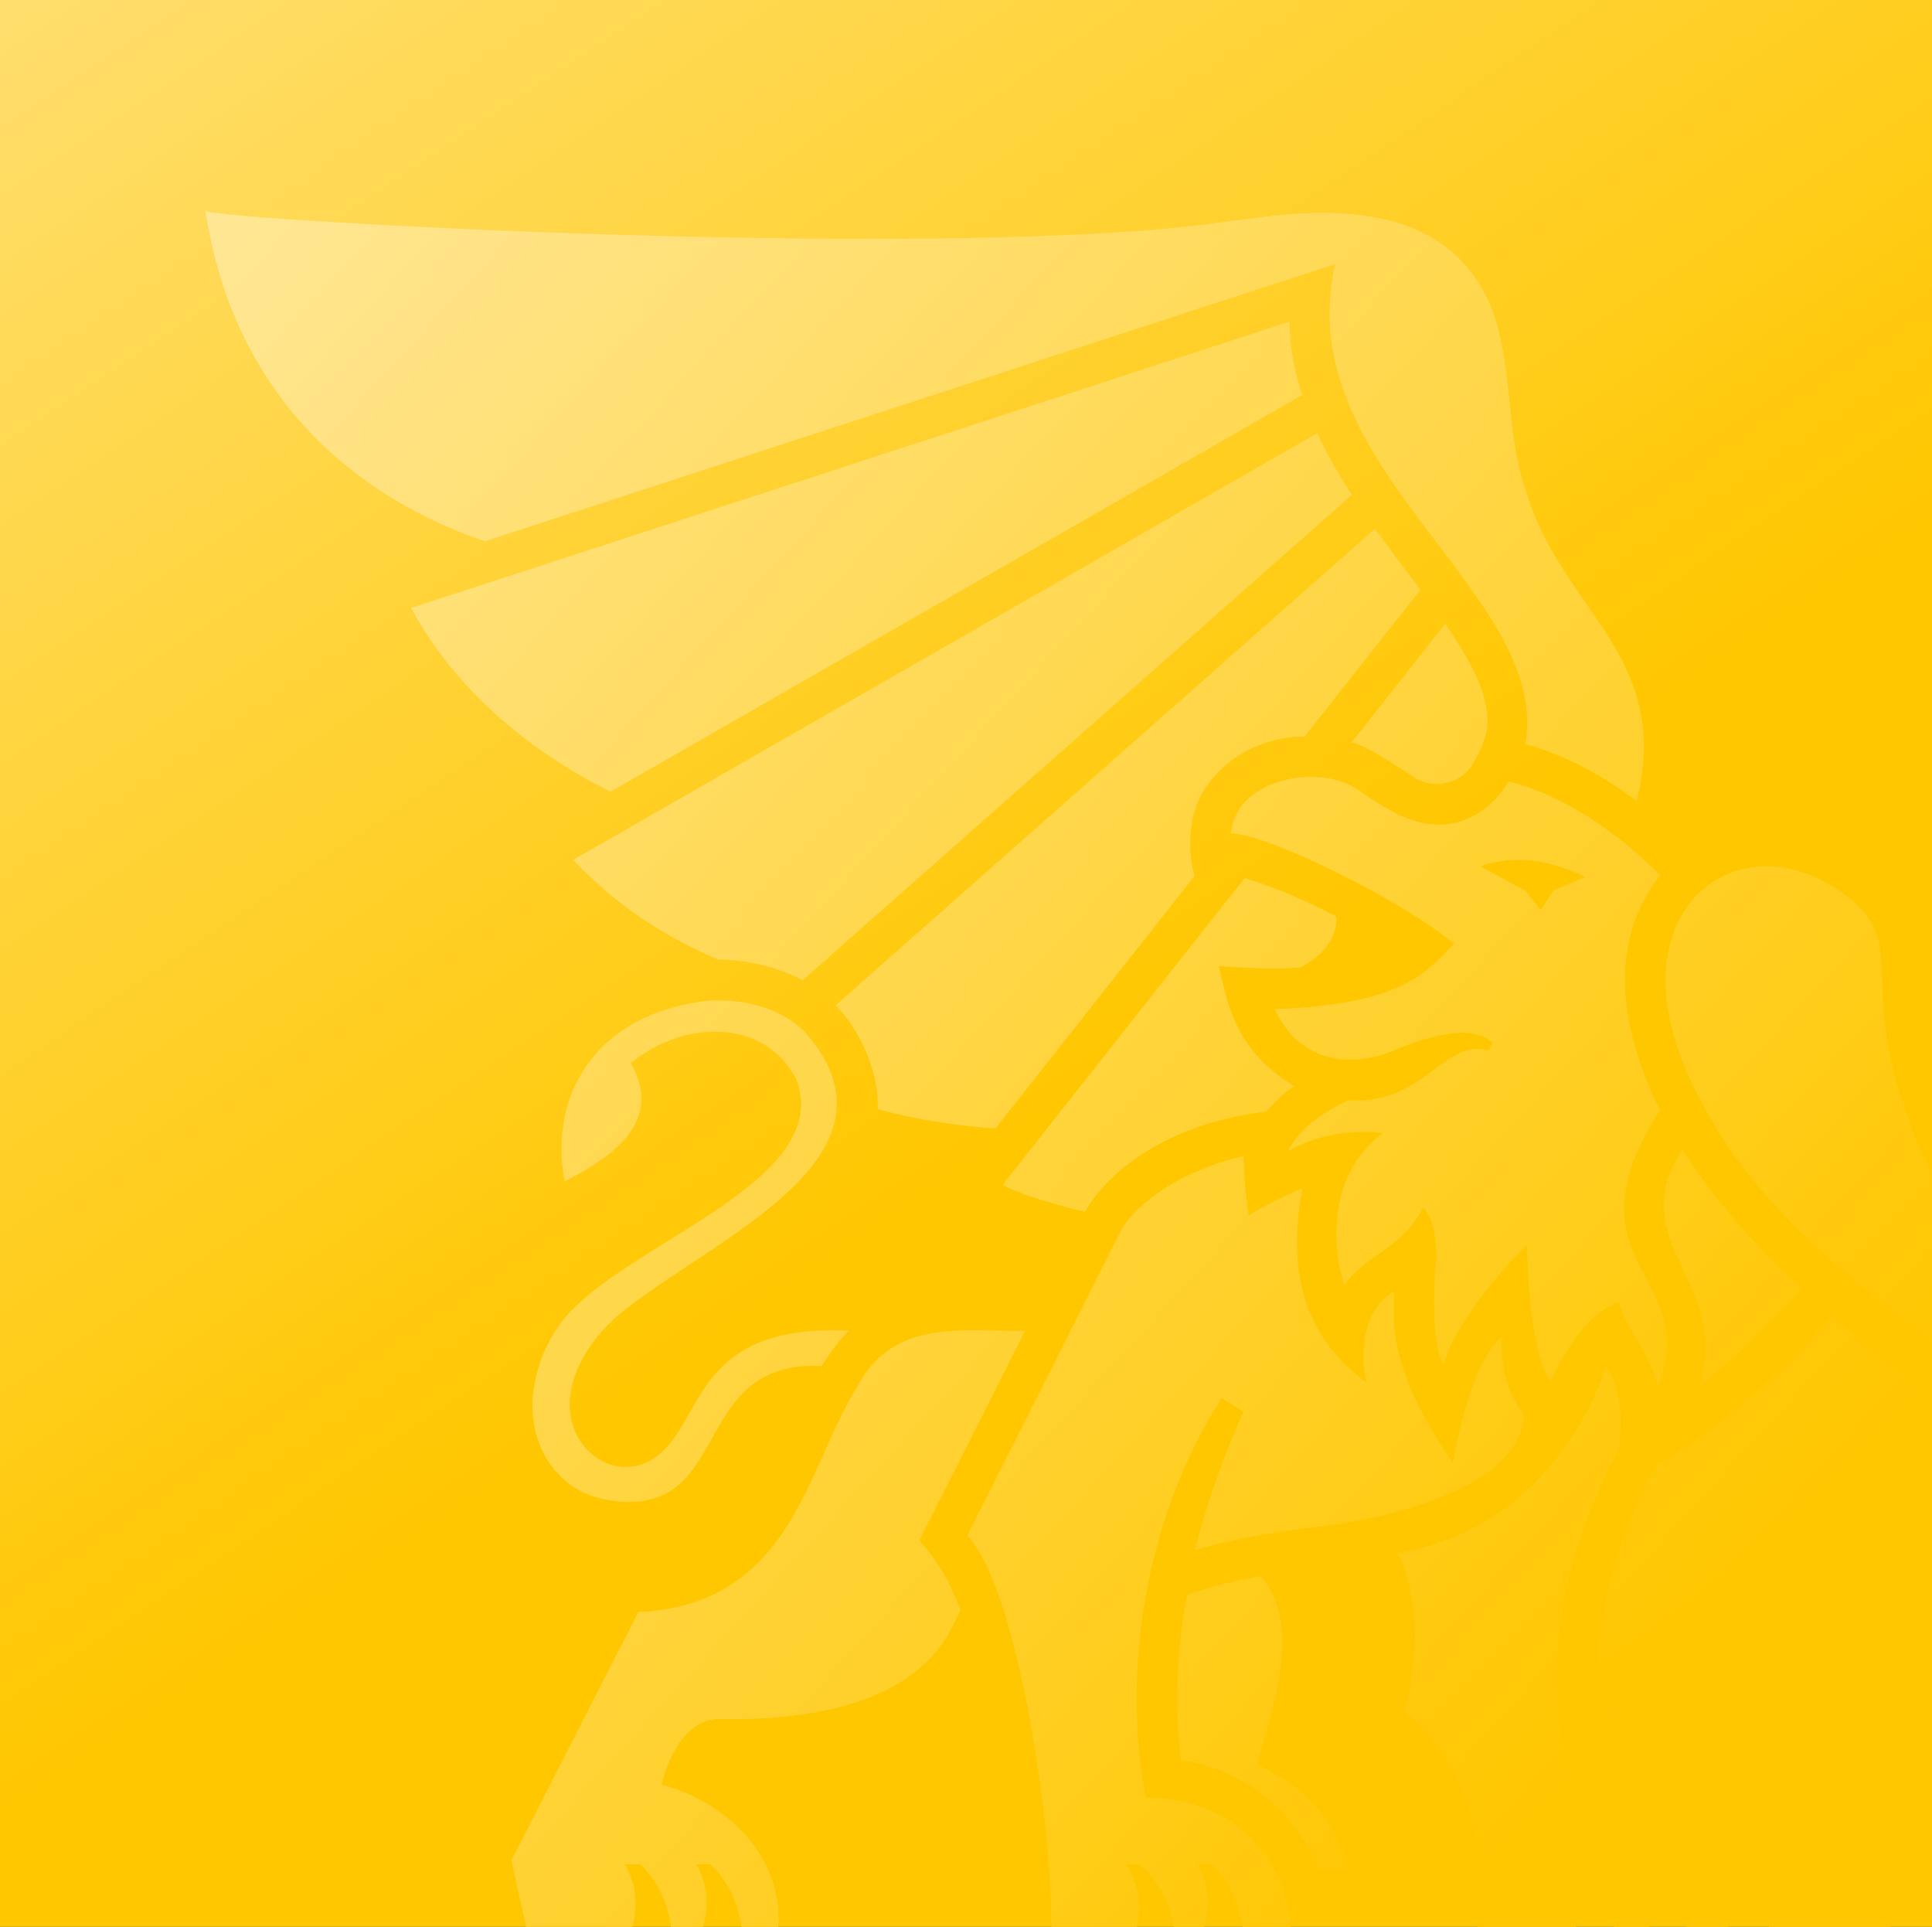 <svg width="348" height="347" viewBox="0 0 348 347" fill="none" xmlns="http://www.w3.org/2000/svg">
<rect x="0" y="0" width="348" height="347" fill="#333333" stroke="none"/>
<rect width="348" height="347" fill="url(#paint0_linear_4064_2)"/>
<g clip-path="url(#clip0_4064_2)">
<path d="M390.18 288.737C396.172 295.685 401.954 304.745 406.712 312.786C405.274 318.641 402.943 324.269 399.839 329.472L376.614 368.416H329.98L350.619 347.168H350.55C361.256 335.796 378.716 314.841 390.18 288.737ZM223.971 208.199C223.972 208.259 224.089 213.748 224.924 218.894C229.197 216.175 234.594 214.006 234.615 213.997C232.277 226.299 233.279 239.669 246.185 249.002C245.366 246.416 244.348 236.333 251.167 232.562C249.981 244.093 255.261 253.985 261.678 263.429C261.678 263.429 264.66 245.284 270.506 240.835C270.506 240.835 269.597 248.534 274.522 254.756C273.907 268.089 249.631 273.655 236.302 275.078V275.082C231.152 275.69 222.715 276.937 215.293 279.135C215.766 276.933 217.916 267.925 223.966 254.254L220.084 251.746C206.469 272.847 201.955 300.416 206.371 323.743C220.328 323.547 231.665 333.068 232.488 347.254H223.872C223.355 342.952 221.347 338.683 218.23 335.73H215.7C217.709 339.229 218.051 343.401 216.805 347.254H211.5C210.84 342.858 208.604 338.581 205.275 335.73H202.749C205.144 339.107 205.711 343.34 204.705 347.254H189.362C189.586 330.161 183.643 286.65 174.245 276.505L202.073 221.287C205.17 216.048 214.055 210.377 223.971 208.199ZM154.25 249.989C160.772 237.353 172.876 239.832 184.646 239.665L165.612 277.418C168.786 280.982 170.847 284.317 173.026 289.973L171.629 292.778L171.621 292.786C163.477 309.418 139.197 309.745 128.76 309.594C121.439 310.446 119.179 321.374 119.179 321.374C132.052 324.881 141.16 335.331 140.154 347.168H133.596C133.058 342.899 131.058 338.666 127.962 335.734H125.432C127.424 339.204 127.774 343.339 126.564 347.168H120.873C120.384 342.911 118.412 338.707 115.377 335.734H112.534C114.661 339.147 114.966 343.421 113.829 347.168H94.812L92.107 335.046L114.97 290.319C142.664 289.006 145.292 264.248 154.25 249.989ZM289.286 246.075C292.496 250.842 292.029 255.885 291.711 260.893C280.817 280.244 275.839 307.78 285.697 324.351C302.465 322.915 311.562 332.738 311.351 347.168H303.667C302.946 342.997 302.018 338.919 299.097 335.734H297.182C298.929 339.208 297.952 343.535 297.003 347.168H290.781C290.17 343.005 289.002 338.87 286.276 335.734H283.66C285.326 339.253 284.773 343.576 283.771 347.168H266.155C266.166 347.106 270.455 322.847 253.029 308.244C253.048 308.181 257.829 291.54 251.75 279.714C281.408 274.597 289.087 246.304 289.286 246.075ZM373.045 270.907C376.935 274.463 380.912 278.377 384.811 282.617C371.962 313.594 349.413 338.071 340.308 347.168H318.646C318.646 340.481 317.131 334.671 314.337 329.974C338.01 314.125 356.468 295.547 373.045 270.907ZM227.066 283.828C234.778 292.603 229.107 308.236 226.333 317.818C237.125 322.389 241.92 330.96 242.531 336.685H237.52C233.429 326.238 224.292 318.728 212.698 316.962C211.611 308.497 211.72 298.115 213.818 287.253C216.752 286.14 220.988 284.929 227.066 283.828ZM352.399 254.226C356.661 257.259 361.895 261.231 367.529 266.034C351.136 290.687 333.325 308.648 309.741 324.272C304.995 319.832 297.85 317.031 290.216 317.027C289.157 314.385 288.443 311.437 288.04 308.265C301.993 299.881 328.656 281.838 352.395 254.222L352.399 254.226ZM318.17 156.02C323.242 156.02 328.762 158.021 333.858 162.348C343.55 170.821 334.47 178.135 344.406 203.281C355.487 234.743 410.532 257.328 408.361 299.114H408.365L408.219 301.08C378.744 253.308 328.542 237.647 308.026 201.227C291.751 174.038 302.95 156.024 318.17 156.02ZM329.956 237.019C334.963 241.345 340.434 245.667 346.394 249.973C325.381 274.173 301.797 290.972 287.718 299.828H287.714C288.158 289.039 291.951 274.556 298.587 263.673C311.713 255.848 322.456 245.475 329.956 237.019ZM127.941 180.162C134.121 179.897 140.594 181.548 144.9 185.752C164.842 208.313 128.496 222.938 111.968 236.357C109.878 238.054 108.008 240.007 106.464 242.213C96.45 256.513 108.248 267.73 116.885 263.135C127.232 257.626 123.464 238.266 152.91 239.632C151.016 241.552 149.419 243.714 148.005 246.014H147.988L148.005 245.977H147.85C124.47 245.096 131.892 271.901 111.731 270.43L111.735 270.426C108.232 270.169 104.761 269.096 102.048 266.861C97.738 263.314 95.672 257.867 95.921 252.199C95.921 252.199 96.116 242.184 103.986 234.979C103.987 234.975 103.995 234.972 103.999 234.968C117.39 222.323 149.687 211.775 143.507 194.519L143.495 194.507C138 183.4 123.293 183.505 113.613 191.456C119.447 201.593 110.977 208.048 101.697 212.749C98.744 197.132 107.384 182.315 127.933 180.162C127.933 180.162 127.933 180.154 127.941 180.162ZM221.705 150.119C222.548 140.158 237.536 137.528 244.352 142.058C244.352 142.058 247.309 144.223 250.576 146.021C264.714 153.798 271.681 140.81 271.716 140.745C283.599 143.648 293.328 151.979 299.052 157.622C290.146 168.953 291.031 183.563 298.999 199.934L299.003 199.93C281.269 227.657 306.531 229.21 298.64 249.858C298.629 249.801 297.996 246.74 295.882 243.024C294.273 240.199 292.424 237.565 291.642 234.556C284.488 236.55 279.456 248.624 279.424 248.705C275.256 244.036 275.032 224.239 275.032 224.239C272.502 226.641 262.534 237.014 260.012 245.765C257.218 241.146 258.694 226.701 258.7 226.642C258.826 219.437 256.363 217.502 256.329 217.476C252.487 225.011 246.067 225.79 242.123 231.449C239.121 221.745 240.629 210.16 249.155 204.02C249.151 204.02 239.898 202.645 231.946 207.343C234.134 203.221 237.911 200.468 242.836 198.152C255.673 198.886 259.246 188.872 266.208 188.88C266.213 188.88 267.119 188.921 268.188 189.197L268.844 187.787C264.782 183.73 254.659 187.591 250.63 189.369C249.094 190.046 235.829 194.939 229.592 181.736C253.436 180.852 257.066 174.674 261.935 169.973C252.475 162.066 227.906 149.968 221.705 150.119ZM303.044 207.037C308.328 215.355 315.498 223.734 324.473 232.105C319.625 237.565 313.358 243.869 306.001 249.659C312.148 230.654 291.935 223.799 303.044 207.037ZM224.157 158.16C227.738 159.159 233.124 161.129 240.681 165.043C240.97 169.666 237.316 172.598 234.232 174.237C230.191 174.621 224.084 174.302 219.509 173.984C220.979 179.253 221.575 188.516 233.067 195.591C231.193 196.953 229.551 198.453 228.174 200.149C202.737 203.33 195.433 218.246 195.433 218.25C190.581 217.059 183.847 215.192 180.6 213.365L224.157 158.16ZM247.668 95.199C250.377 98.975 253.123 102.547 255.853 106.2L234.974 132.659C227.832 132.557 221.123 136.149 217.33 141.552C212.384 148.606 215.162 157.764 215.162 157.769L179.312 203.208C172.179 202.743 165.392 201.695 158.071 199.738C158.495 193.916 155.211 185.715 150.522 181.034L247.668 95.199ZM237.238 78.024C239.027 81.853 241.174 85.552 243.5 89.132L144.566 176.537C140.423 174.25 134.74 172.855 129.277 172.79C120.857 169.194 111.401 163.575 103.249 154.845L237.238 78.024ZM285.587 157.952C276.775 153.687 270.681 154.641 266.64 155.986L274.849 160.492L277.501 163.881L279.872 160.297V160.301L285.587 157.952ZM37 38C39.579 39.627 173.792 47.289 222.019 39.737C229.934 39.069 262.052 31.765 269.699 58.652C272.461 68.373 271.443 78.791 274.861 88.41C281.298 110.18 301.292 117.903 294.827 144.268C289.315 140.117 282.508 136.134 274.747 134.001C279.481 106.706 231.927 84.284 240.526 47.546L87.361 97.466H87.353C71.399 92.136 43.046 77.246 37 38ZM232.265 57.923C232.326 62.502 233.152 66.909 234.533 71.158L109.971 142.571C100.234 137.752 83.715 127.448 74.056 109.482L232.265 57.923ZM260.309 112.341C265.572 119.917 269.06 126.698 267.561 132.524C267.561 132.524 266.872 134.963 265.336 137.507C263.108 141.205 258.248 142.314 254.646 139.938C250.801 137.397 246.104 134.323 243.464 133.69L260.309 112.341Z" fill="url(#paint1_linear_4064_2)"/>
</g>
<defs>
<linearGradient id="paint0_linear_4064_2" x1="27.954" y1="-214.324" x2="270.636" y2="147.289" gradientUnits="userSpaceOnUse">
<stop stop-color="#FFECAE"/>
<stop offset="1" stop-color="#FFC700"/>
</linearGradient>
<linearGradient id="paint1_linear_4064_2" x1="37" y1="-56" x2="359.455" y2="238.694" gradientUnits="userSpaceOnUse">
<stop stop-color="#FFECAE"/>
<stop offset="1" stop-color="#FFC700"/>
</linearGradient>
<clipPath id="clip0_4064_2">
<rect width="311" height="309" fill="white" transform="translate(37 38)"/>
</clipPath>
</defs>
</svg>
